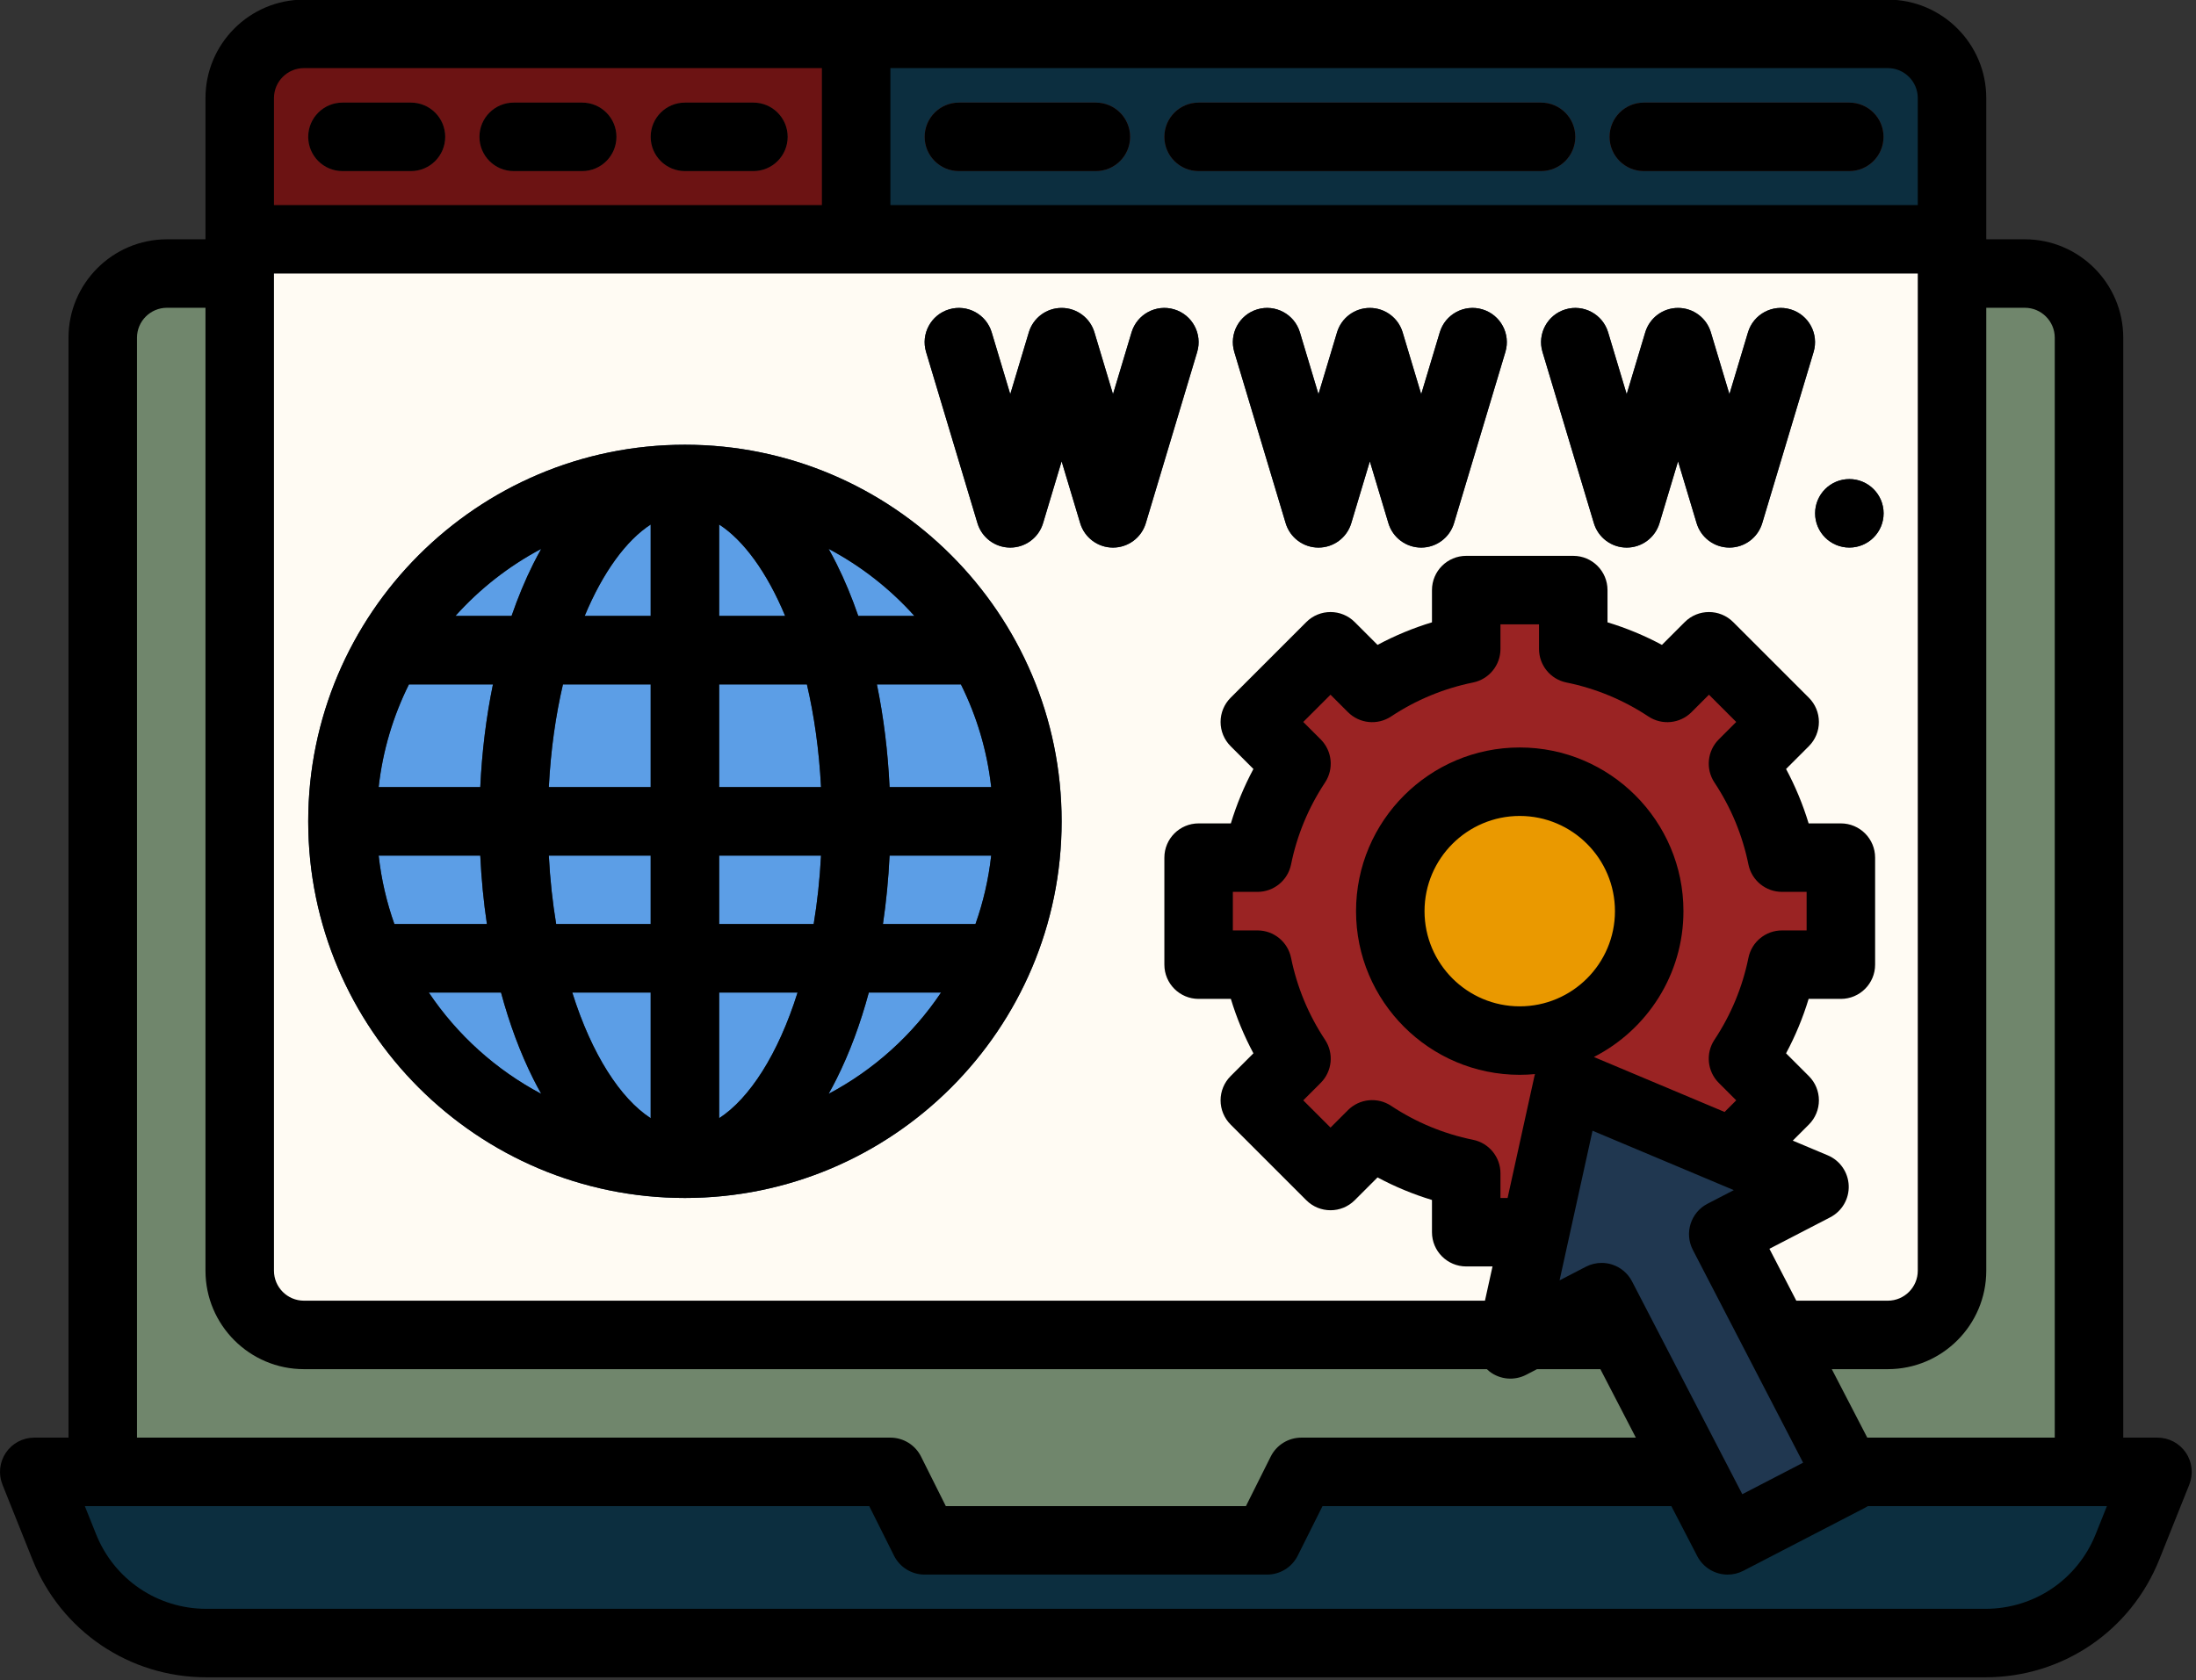 <?xml version="1.0" encoding="UTF-8" standalone="no"?> <svg xmlns="http://www.w3.org/2000/svg" xmlns:xlink="http://www.w3.org/1999/xlink" xmlns:serif="http://www.serif.com/" width="100%" height="100%" viewBox="0 0 375 287" version="1.1" xml:space="preserve" style="fill-rule:evenodd;clip-rule:evenodd;stroke-linejoin:round;stroke-miterlimit:2;"><rect x="0" y="0" width="375" height="287" fill="#333333" stroke="none"/> <g transform="matrix(1,0,0,1,-844.109,-459.375)"> <g transform="matrix(1,0,0,1,843.75,421.875)"> <g transform="matrix(0.731,0,0,-0.731,0.36,411.704)"> <path d="M488,144L24,144L24,433C24,441.284 30.716,448 39,448L473,448C481.284,448 488,441.284 488,433L488,144Z" style="fill:rgb(112,134,108);fill-rule:nonzero;"></path> </g> </g> <g transform="matrix(1,0,0,1,843.75,421.875)"> <g transform="matrix(0.731,0,0,-0.731,0.36,628.041)"> <path d="M463.79,424L48.21,424C33.588,424 20.439,432.902 15.009,446.478L8,464L208,464L216,448L296,448L304,464L504,464L496.991,446.478C491.561,432.902 478.412,424 463.79,424Z" style="fill:rgb(12,46,63);fill-rule:nonzero;"></path> </g> </g> <g transform="matrix(1,0,0,1,843.75,421.875)"> <g transform="matrix(0.731,0,0,-0.731,0.36,329.847)"> <path d="M441,392L71,392C62.716,392 56,385.284 56,377L56,103C56,94.716 62.716,88 71,88L441,88C449.284,88 456,94.716 456,103L456,377C456,385.284 449.284,392 441,392Z" style="fill:rgb(255,251,243);fill-rule:nonzero;"></path> </g> </g> <g transform="matrix(1,0,0,1,843.75,421.875)"> <g transform="matrix(0.731,0,0,-0.731,0.36,142.745)"> <path d="M456,88L56,88L56,121C56,129.284 62.716,136 71,136L441,136C449.284,136 456,129.284 456,121L456,88Z" style="fill:rgb(12,46,63);fill-rule:nonzero;"></path> </g> </g> <g transform="matrix(1,0,0,1,843.75,421.875)"> <g transform="matrix(0.731,0,0,-0.731,0.36,142.745)"> <path d="M200,88L56,88L56,121C56,129.284 62.716,136 71,136L200,136L200,88Z" style="fill:rgb(108,19,19);fill-rule:nonzero;"></path> </g> </g> <g transform="matrix(1,0,0,1,843.75,421.875)"> <g transform="matrix(0.731,0,0,-0.731,0.36,142.745)"> <path d="M96,104L80,104C75.582,104 72,107.582 72,112C72,116.418 75.582,120 80,120L96,120C100.418,120 104,116.418 104,112C104,107.582 100.418,104 96,104Z" style="fill:rgb(98,42,39);fill-rule:nonzero;"></path> </g> </g> <g transform="matrix(1,0,0,1,843.75,421.875)"> <g transform="matrix(0.731,0,0,-0.731,0.36,142.745)"> <path d="M136,104L120,104C115.582,104 112,107.582 112,112C112,116.418 115.582,120 120,120L136,120C140.418,120 144,116.418 144,112C144,107.582 140.418,104 136,104Z" style="fill:rgb(98,42,39);fill-rule:nonzero;"></path> </g> </g> <g transform="matrix(1,0,0,1,843.75,421.875)"> <g transform="matrix(0.731,0,0,-0.731,0.36,142.745)"> <path d="M176,104L160,104C155.582,104 152,107.582 152,112C152,116.418 155.582,120 160,120L176,120C180.418,120 184,116.418 184,112C184,107.582 180.418,104 176,104Z" style="fill:rgb(98,42,39);fill-rule:nonzero;"></path> </g> </g> <g transform="matrix(1,0,0,1,843.75,421.875)"> <g transform="matrix(0.731,0,0,-0.731,0.36,142.745)"> <path d="M256,104L224,104C219.582,104 216,107.582 216,112C216,116.418 219.582,120 224,120L256,120C260.418,120 264,116.418 264,112C264,107.582 260.418,104 256,104Z" style="fill:rgb(98,42,39);fill-rule:nonzero;"></path> </g> </g> <g transform="matrix(1,0,0,1,843.75,421.875)"> <g transform="matrix(0.731,0,0,-0.731,0.36,142.745)"> <path d="M360,104L280,104C275.582,104 272,107.582 272,112C272,116.418 275.582,120 280,120L360,120C364.418,120 368,116.418 368,112C368,107.582 364.418,104 360,104Z" style="fill:rgb(98,42,39);fill-rule:nonzero;"></path> </g> </g> <g transform="matrix(1,0,0,1,843.75,421.875)"> <g transform="matrix(0.731,0,0,-0.731,0.36,142.745)"> <path d="M432,104L384,104C379.582,104 376,107.582 376,112C376,116.418 379.582,120 384,120L432,120C436.418,120 440,116.418 440,112C440,107.582 436.418,104 432,104Z" style="fill:rgb(98,42,39);fill-rule:nonzero;"></path> </g> </g> <g transform="matrix(1,0,0,1,843.75,421.875)"> <g transform="matrix(0.731,0,0,-0.731,0.36,376.622)"> <path d="M240,272C240,269.38 239.872,266.766 239.615,264.159C239.358,261.551 238.974,258.963 238.463,256.393C237.952,253.823 237.316,251.285 236.555,248.777C235.795,246.27 234.913,243.806 233.91,241.385C232.908,238.965 231.789,236.599 230.554,234.288C229.319,231.978 227.973,229.733 226.518,227.554C225.062,225.376 223.503,223.274 221.841,221.249C220.179,219.223 218.421,217.284 216.569,215.431C214.716,213.579 212.777,211.821 210.751,210.159C208.726,208.497 206.624,206.938 204.446,205.482C202.267,204.027 200.022,202.681 197.712,201.446C195.401,200.211 193.035,199.092 190.615,198.09C188.194,197.087 185.73,196.205 183.223,195.445C180.715,194.684 178.177,194.048 175.607,193.537C173.037,193.026 170.449,192.642 167.841,192.385C165.234,192.128 162.62,192 160,192C157.38,192 154.766,192.128 152.159,192.385C149.551,192.642 146.963,193.026 144.393,193.537C141.823,194.048 139.284,194.684 136.777,195.445C134.27,196.205 131.806,197.087 129.385,198.09C126.965,199.092 124.599,200.211 122.288,201.446C119.978,202.681 117.733,204.027 115.554,205.482C113.376,206.938 111.274,208.497 109.249,210.159C107.223,211.821 105.284,213.579 103.431,215.431C101.579,217.284 99.821,219.223 98.159,221.249C96.497,223.274 94.938,225.376 93.482,227.554C92.027,229.733 90.681,231.978 89.446,234.288C88.211,236.599 87.092,238.965 86.09,241.385C85.087,243.806 84.205,246.27 83.445,248.777C82.684,251.285 82.048,253.823 81.537,256.393C81.026,258.963 80.642,261.551 80.385,264.159C80.128,266.766 80,269.38 80,272C80,274.62 80.128,277.234 80.385,279.841C80.642,282.449 81.026,285.038 81.537,287.607C82.048,290.177 82.684,292.716 83.445,295.223C84.205,297.73 85.087,300.194 86.09,302.615C87.092,305.035 88.211,307.401 89.446,309.712C90.681,312.022 92.027,314.267 93.482,316.446C94.938,318.624 96.497,320.726 98.159,322.751C99.821,324.777 101.579,326.716 103.431,328.569C105.284,330.421 107.223,332.179 109.249,333.841C111.274,335.503 113.376,337.062 115.554,338.518C117.733,339.973 119.978,341.319 122.288,342.554C124.599,343.789 126.965,344.908 129.385,345.91C131.806,346.913 134.27,347.795 136.777,348.555C139.284,349.316 141.823,349.952 144.393,350.463C146.963,350.974 149.551,351.358 152.159,351.615C154.766,351.872 157.38,352 160,352C162.62,352 165.234,351.872 167.841,351.615C170.449,351.358 173.037,350.974 175.607,350.463C178.177,349.952 180.715,349.316 183.223,348.555C185.73,347.795 188.194,346.913 190.615,345.91C193.035,344.908 195.401,343.789 197.712,342.554C200.022,341.319 202.267,339.973 204.446,338.518C206.624,337.062 208.726,335.503 210.751,333.841C212.777,332.179 214.716,330.421 216.569,328.569C218.421,326.716 220.179,324.777 221.841,322.751C223.503,320.726 225.062,318.624 226.518,316.446C227.973,314.267 229.319,312.022 230.554,309.712C231.789,307.401 232.908,305.035 233.91,302.615C234.913,300.194 235.795,297.73 236.555,295.223C237.316,292.716 237.952,290.177 238.463,287.607C238.974,285.038 239.358,282.449 239.615,279.841C239.872,277.234 240,274.62 240,272Z" style="fill:rgb(92,158,230);fill-rule:nonzero;"></path> </g> </g> <g transform="matrix(1,0,0,1,843.75,421.875)"> <g transform="matrix(0.731,0,0,-0.731,0.36,241.461)"> <path d="M260,151.067C256.467,151.067 253.353,153.384 252.337,156.768L248,171.226L243.663,156.768C242.647,153.384 239.533,151.067 236,151.067C232.467,151.067 229.353,153.384 228.337,156.768L216.337,196.768C215.067,201 217.47,205.46 221.701,206.729C225.933,208 230.393,205.597 231.663,201.365L236,186.908L240.337,201.366C241.353,204.75 244.467,207.067 248,207.067C251.533,207.067 254.647,204.75 255.663,201.366L260,186.908L264.337,201.366C265.608,205.597 270.066,208 274.299,206.73C278.53,205.46 280.933,201.001 279.663,196.769L267.663,156.769C266.647,153.384 263.533,151.067 260,151.067Z" style="fill:rgb(32,55,80);fill-rule:nonzero;"></path> </g> </g> <g transform="matrix(1,0,0,1,843.75,421.875)"> <g transform="matrix(0.731,0,0,-0.731,0.36,241.461)"> <path d="M332,151.067C328.467,151.067 325.353,153.384 324.337,156.768L320,171.226L315.663,156.768C314.647,153.384 311.533,151.067 308,151.067C304.467,151.067 301.353,153.384 300.337,156.768L288.337,196.768C287.067,201 289.47,205.46 293.701,206.729C297.934,208 302.392,205.597 303.663,201.365L308,186.908L312.337,201.366C313.353,204.75 316.467,207.067 320,207.067C323.533,207.067 326.647,204.75 327.663,201.366L332,186.908L336.337,201.366C337.607,205.597 342.066,208 346.299,206.73C350.53,205.46 352.933,201.001 351.663,196.769L339.663,156.769C338.647,153.384 335.533,151.067 332,151.067Z" style="fill:rgb(32,55,80);fill-rule:nonzero;"></path> </g> </g> <g transform="matrix(1,0,0,1,843.75,421.875)"> <g transform="matrix(0.731,0,0,-0.731,0.36,241.461)"> <path d="M404,151.067C400.467,151.067 397.353,153.384 396.337,156.768L392,171.226L387.663,156.768C386.647,153.384 383.533,151.067 380,151.067C376.467,151.067 373.353,153.384 372.337,156.768L360.337,196.768C359.067,201 361.47,205.46 365.701,206.729C369.934,208 374.392,205.597 375.663,201.365L380,186.908L384.337,201.366C385.353,204.75 388.467,207.067 392,207.067C395.533,207.067 398.647,204.75 399.663,201.366L404,186.908L408.337,201.366C409.607,205.597 414.064,208 418.299,206.73C422.53,205.46 424.933,201.001 423.663,196.769L411.663,156.769C410.647,153.384 407.533,151.067 404,151.067Z" style="fill:rgb(32,55,80);fill-rule:nonzero;"></path> </g> </g> <g transform="matrix(1,0,0,1,843.75,421.875)"> <g transform="matrix(0.731,0,0,-0.731,0.36,376.622)"> <path d="M160,360C111.477,360 72,320.523 72,272C72,223.477 111.477,184 160,184C208.523,184 248,223.477 248,272C248,320.523 208.523,360 160,360ZM168,320L168,341.357C173.678,337.677 179.138,330.269 183.415,320L168,320ZM188.496,304C190.189,296.742 191.349,288.69 191.795,280L168,280L168,304L188.496,304ZM152,341.357L152,320L136.585,320C140.862,330.269 146.322,337.677 152,341.357ZM152,304L152,280L128.206,280C128.652,288.69 129.812,296.742 131.505,304L152,304ZM112.192,280L88.455,280C89.403,288.537 91.851,296.624 95.528,304L115.152,304C113.586,296.372 112.584,288.305 112.192,280ZM88.455,264L112.192,264C112.45,258.544 112.972,253.194 113.743,248L92.128,248C90.321,253.097 89.071,258.453 88.455,264ZM128.206,264L152,264L152,248L129.922,248C129.087,253.042 128.494,258.384 128.206,264ZM152,232L152,202.643C144.938,207.219 138.214,217.563 133.687,232L152,232ZM168,202.643L168,232L186.313,232C181.786,217.563 175.062,207.219 168,202.643ZM168,248L168,264L191.794,264C191.506,258.384 190.913,253.042 190.077,248L168,248ZM207.808,264L231.545,264C230.929,258.453 229.679,253.097 227.872,248L206.257,248C207.027,253.194 207.55,258.544 207.808,264ZM207.808,280C207.416,288.305 206.415,296.372 204.849,304L224.473,304C228.149,296.624 230.597,288.537 231.546,280L207.808,280ZM213.608,320L200.497,320C199.013,324.293 197.33,328.365 195.439,332.146C194.834,333.357 194.21,334.528 193.573,335.666C201.151,331.653 207.931,326.334 213.608,320ZM126.427,335.666C125.789,334.529 125.166,333.358 124.561,332.146C122.671,328.365 120.987,324.293 119.503,320L106.392,320C112.069,326.334 118.849,331.653 126.427,335.666ZM100.167,232L117.041,232C119.01,224.7 121.53,217.915 124.561,211.854C125.166,210.643 125.79,209.472 126.427,208.334C115.84,213.94 106.807,222.1 100.167,232ZM193.573,208.334C194.211,209.471 194.834,210.642 195.439,211.854C198.47,217.915 200.99,224.7 202.959,232L219.833,232C213.193,222.1 204.16,213.94 193.573,208.334Z" style="fill:rgb(32,55,80);fill-rule:nonzero;"></path> </g> </g> <g transform="matrix(1,0,0,1,843.75,421.875)"> <g transform="matrix(0.731,0,0,-0.731,0.36,271.378)"> <path d="M432.02,192C427.602,192 424.015,195.582 424.015,200C424.015,204.418 427.592,208 432.01,208L432.02,208C436.439,208 440.02,204.418 440.02,200C440.02,195.582 436.438,192 432.02,192Z" style="fill:rgb(32,55,80);fill-rule:nonzero;"></path> </g> </g> <g transform="matrix(1,0,0,1,843.75,421.875)"> <g transform="matrix(0.731,0,0,-0.731,0.36,407.293)"> <path d="M430.035,280.48L430.035,305.485L416.28,305.485C414.66,313.466 411.517,320.893 407.171,327.454L416.903,337.186L399.221,354.868L389.489,345.136C382.928,349.482 375.501,352.625 367.52,354.245L367.52,368L342.514,368L342.514,354.245C334.533,352.625 327.106,349.482 320.545,345.136L310.813,354.868L293.131,337.186L302.863,327.454C298.517,320.893 295.374,313.466 293.754,305.485L280,305.485L280,280.479L293.755,280.479C295.375,272.498 298.518,265.071 302.864,258.51L293.132,248.778L310.814,231.096L320.546,240.828C327.107,236.482 334.534,233.339 342.515,231.719L342.515,217.965L367.521,217.965L367.521,231.72C375.502,233.34 382.929,236.483 389.49,240.829L399.222,231.097L416.904,248.779L407.172,258.511C411.518,265.072 414.661,272.499 416.281,280.48L430.035,280.48Z" style="fill:rgb(154,35,35);fill-rule:nonzero;"></path> </g> </g> <g transform="matrix(1,0,0,1,843.75,421.875)"> <g transform="matrix(0.731,0,0,-0.731,0.36,407.293)"> <path d="M385.261,292.982C385.261,291.991 385.212,291.003 385.115,290.018C385.018,289.032 384.873,288.053 384.68,287.082C384.487,286.11 384.246,285.151 383.959,284.203C383.671,283.255 383.338,282.324 382.959,281.409C382.58,280.493 382.157,279.599 381.69,278.726C381.223,277.852 380.714,277.003 380.164,276.18C379.614,275.356 379.025,274.562 378.396,273.796C377.768,273.03 377.103,272.297 376.403,271.597C375.703,270.897 374.97,270.232 374.204,269.604C373.438,268.975 372.644,268.386 371.82,267.836C370.996,267.286 370.148,266.777 369.274,266.31C368.401,265.843 367.507,265.42 366.591,265.041C365.676,264.662 364.745,264.329 363.797,264.041C362.849,263.754 361.89,263.513 360.918,263.32C359.947,263.127 358.968,262.982 357.982,262.885C356.997,262.788 356.009,262.739 355.018,262.739C354.028,262.739 353.039,262.788 352.054,262.885C351.068,262.982 350.089,263.127 349.118,263.32C348.146,263.513 347.187,263.754 346.239,264.041C345.291,264.329 344.36,264.662 343.444,265.041C342.529,265.42 341.635,265.843 340.762,266.31C339.888,266.777 339.039,267.286 338.216,267.836C337.392,268.386 336.598,268.975 335.832,269.604C335.066,270.232 334.333,270.897 333.633,271.597C332.933,272.297 332.268,273.03 331.64,273.796C331.011,274.562 330.422,275.356 329.872,276.18C329.322,277.003 328.813,277.852 328.346,278.726C327.879,279.599 327.456,280.493 327.077,281.409C326.698,282.324 326.365,283.255 326.077,284.203C325.79,285.151 325.549,286.11 325.356,287.082C325.163,288.053 325.018,289.032 324.921,290.018C324.824,291.003 324.775,291.991 324.775,292.982C324.775,293.972 324.824,294.961 324.921,295.946C325.018,296.932 325.163,297.911 325.356,298.882C325.549,299.854 325.79,300.813 326.077,301.761C326.365,302.709 326.698,303.64 327.077,304.555C327.456,305.471 327.879,306.365 328.346,307.238C328.813,308.112 329.322,308.961 329.872,309.784C330.422,310.608 331.011,311.402 331.64,312.168C332.268,312.934 332.933,313.667 333.633,314.367C334.333,315.067 335.066,315.732 335.832,316.36C336.598,316.989 337.392,317.578 338.216,318.128C339.039,318.678 339.888,319.187 340.762,319.654C341.635,320.121 342.529,320.544 343.444,320.923C344.36,321.302 345.291,321.635 346.239,321.923C347.187,322.21 348.146,322.451 349.118,322.644C350.089,322.837 351.068,322.982 352.054,323.079C353.039,323.176 354.028,323.225 355.018,323.225C356.009,323.225 356.997,323.176 357.982,323.079C358.968,322.982 359.947,322.837 360.918,322.644C361.89,322.451 362.849,322.21 363.797,321.923C364.745,321.635 365.676,321.302 366.591,320.923C367.507,320.544 368.401,320.121 369.274,319.654C370.148,319.187 370.996,318.678 371.82,318.128C372.644,317.578 373.438,316.989 374.204,316.36C374.97,315.732 375.703,315.067 376.403,314.367C377.103,313.667 377.768,312.934 378.396,312.168C379.025,311.402 379.614,310.608 380.164,309.784C380.714,308.961 381.223,308.112 381.69,307.238C382.157,306.365 382.58,305.471 382.959,304.556C383.338,303.64 383.671,302.709 383.959,301.761C384.246,300.813 384.487,299.854 384.68,298.882C384.873,297.911 385.018,296.932 385.115,295.946C385.212,294.961 385.261,293.972 385.261,292.982Z" style="fill:rgb(234,153,0);fill-rule:nonzero;"></path> </g> </g> <g transform="matrix(1,0,0,1,843.75,421.875)"> <g transform="matrix(0.731,0,0,-0.731,0.36,544.131)"> <path d="M423.872,415.778L366.276,440L352.837,378.98L374.148,390.02L403.586,333.192L432,347.911L402.562,404.739L423.872,415.778Z" style="fill:rgb(32,55,80);fill-rule:nonzero;"></path> </g> </g> <g transform="matrix(1,0,0,1,843.75,421.875)"> <g transform="matrix(0.731,0,0,-0.731,0.36,382.469)"> <path d="M510.625,132.485C509.137,134.683 506.654,136 504,136L496,136L496,393C496,405.682 485.683,416 473,416L464,416L464,449C464,461.682 453.683,472 441,472L71,472C58.317,472 48,461.682 48,449L48,416L39,416C26.317,416 16,405.682 16,393L16,136L8,136C5.346,136 2.863,134.683 1.375,132.485C-0.113,130.287 -0.414,127.494 0.572,125.029L7.581,107.508C14.266,90.797 30.213,80 48.21,80L463.79,80C481.787,80 497.734,90.797 504.419,107.507L511.428,125.028C512.414,127.494 512.113,130.287 510.625,132.485ZM473,400C476.859,400 480,396.86 480,393L480,136L436.202,136L427.914,152L441,152C453.683,152 464,162.318 464,175L464,400L473,400ZM71,168C67.141,168 64,171.14 64,175L64,408L448,408L448,175C448,171.14 444.859,168 441,168L419.625,168L413.345,180.123L427.552,187.483C430.309,188.911 431.99,191.804 431.865,194.906C431.742,198.008 429.835,200.758 426.973,201.961L418.801,205.398L422.56,209.156C424.061,210.656 424.904,212.691 424.904,214.813C424.904,216.935 424.061,218.97 422.561,220.47L417.231,225.8C419.408,229.863 421.169,234.112 422.503,238.515L430.034,238.515C434.452,238.515 438.034,242.097 438.034,246.515L438.034,271.521C438.034,275.939 434.452,279.521 430.034,279.521L422.503,279.521C421.169,283.924 419.407,288.173 417.231,292.236L422.561,297.566C424.061,299.066 424.904,301.101 424.904,303.223C424.904,305.345 424.061,307.38 422.56,308.88L404.877,326.562C401.754,329.686 396.689,329.686 393.564,326.562L388.235,321.232C384.172,323.409 379.923,325.171 375.52,326.505L375.52,334.036C375.52,338.454 371.938,342.036 367.52,342.036L342.514,342.036C338.096,342.036 334.514,338.454 334.514,334.036L334.514,326.505C330.112,325.171 325.863,323.409 321.799,321.232L316.47,326.562C313.346,329.686 308.281,329.686 305.157,326.562L287.474,308.88C285.973,307.38 285.13,305.345 285.13,303.223C285.13,301.101 285.973,299.066 287.473,297.566L292.803,292.236C290.626,288.173 288.865,283.924 287.531,279.521L280,279.521C275.582,279.521 272,275.939 272,271.521L272,246.515C272,242.097 275.582,238.515 280,238.515L287.531,238.515C288.865,234.112 290.627,229.863 292.803,225.8L287.473,220.47C285.973,218.97 285.13,216.935 285.13,214.813C285.13,212.691 285.973,210.656 287.474,209.156L305.157,191.474C308.28,188.35 313.345,188.35 316.47,191.474L321.799,196.804C325.862,194.627 330.111,192.865 334.514,191.531L334.514,184C334.514,179.582 338.096,176 342.514,176L348.656,176L346.894,168L71,168ZM355.018,236.775C342.753,236.775 332.775,246.753 332.775,259.018C332.775,271.283 342.754,281.261 355.018,281.261C367.282,281.261 377.26,271.283 377.26,259.018C377.26,246.753 367.282,236.775 355.018,236.775ZM393.26,259.018C393.26,280.105 376.105,297.261 355.018,297.261C333.931,297.261 316.775,280.105 316.775,259.018C316.775,237.931 333.931,220.775 355.018,220.775C356.22,220.775 357.406,220.838 358.58,220.947C358.541,220.808 358.495,220.671 358.463,220.529L352.18,192L350.515,192L350.515,197.754C350.515,201.559 347.835,204.837 344.107,205.594C337.257,206.985 330.817,209.656 324.962,213.533C321.791,215.633 317.578,215.209 314.888,212.52L310.814,208.445L304.445,214.813L308.521,218.889C311.21,221.579 311.634,225.792 309.534,228.963C305.657,234.817 302.986,241.257 301.596,248.106C300.839,251.835 297.561,254.515 293.756,254.515L288,254.515L288,263.521L293.755,263.521C297.56,263.521 300.838,266.201 301.595,269.93C302.986,276.779 305.657,283.22 309.533,289.073C311.634,292.244 311.21,296.457 308.52,299.147L304.444,303.223L310.813,309.591L314.887,305.516C317.576,302.827 321.789,302.402 324.961,304.503C330.816,308.38 337.257,311.051 344.106,312.441C347.835,313.198 350.514,316.477 350.514,320.281L350.514,326.036L359.52,326.036L359.52,320.281C359.52,316.476 362.2,313.198 365.928,312.441C372.777,311.051 379.217,308.38 385.073,304.503C388.246,302.401 392.458,302.826 395.147,305.516L399.221,309.591L405.59,303.223L401.514,299.147C398.825,296.457 398.401,292.244 400.501,289.073C404.378,283.219 407.049,276.779 408.439,269.93C409.196,266.201 412.474,263.521 416.279,263.521L422.034,263.521L422.034,254.515L416.279,254.515C412.474,254.515 409.196,251.835 408.439,248.106C407.048,241.257 404.377,234.816 400.501,228.963C398.4,225.792 398.824,221.579 401.514,218.889L405.59,214.813L402.873,212.096L372.335,224.938C384.74,231.268 393.26,244.163 393.26,259.018ZM381.251,172.507C380.275,174.391 378.591,175.81 376.568,176.452C375.778,176.703 374.962,176.827 374.147,176.827C372.878,176.827 371.615,176.525 370.467,175.931L364.322,172.748L372.022,207.712L405.025,193.833L398.88,190.65C394.957,188.618 393.424,183.79 395.456,179.867L421.215,130.143L407.008,122.783L381.251,172.507ZM448,449L448,424L208,424L208,456L441,456C444.859,456 448,452.86 448,449ZM71,456L192,456L192,424L64,424L64,449C64,452.86 67.141,456 71,456ZM32,393C32,396.86 35.141,400 39,400L48,400L48,175C48,162.318 58.317,152 71,152L347.338,152C347.54,151.808 347.741,151.615 347.965,151.443C350.427,149.551 353.761,149.258 356.517,150.685L359.056,152L373.855,152L382.143,136L304,136C300.97,136 298.2,134.288 296.845,131.578L291.056,120L220.945,120L215.156,131.578C213.8,134.288 211.03,136 208,136L32,136L32,393ZM489.563,113.45C485.323,102.85 475.206,96 463.79,96L48.21,96C36.794,96 26.677,102.85 22.437,113.45L19.817,120L203.056,120L208.845,108.422C210.2,105.712 212.97,104 216,104L296,104C299.03,104 301.8,105.712 303.155,108.422L308.944,120L390.432,120L396.483,108.32C397.906,105.573 400.699,103.998 403.593,103.998C404.832,103.998 406.09,104.287 407.266,104.896L435.68,119.615C435.907,119.733 436.127,119.862 436.34,119.999L492.184,119.999L489.563,113.45Z" style="fill-rule:nonzero;"></path> </g> </g> <g transform="matrix(1,0,0,1,843.75,421.875)"> <g transform="matrix(0.731,0,0,-0.731,0.36,142.745)"> <path d="M80,104L96,104C100.418,104 104,107.582 104,112C104,116.418 100.418,120 96,120L80,120C75.582,120 72,116.418 72,112C72,107.582 75.582,104 80,104Z" style="fill-rule:nonzero;"></path> </g> </g> <g transform="matrix(1,0,0,1,843.75,421.875)"> <g transform="matrix(0.731,0,0,-0.731,0.36,142.745)"> <path d="M120,104L136,104C140.418,104 144,107.582 144,112C144,116.418 140.418,120 136,120L120,120C115.582,120 112,116.418 112,112C112,107.582 115.582,104 120,104Z" style="fill-rule:nonzero;"></path> </g> </g> <g transform="matrix(1,0,0,1,843.75,421.875)"> <g transform="matrix(0.731,0,0,-0.731,0.36,142.745)"> <path d="M160,104L176,104C180.418,104 184,107.582 184,112C184,116.418 180.418,120 176,120L160,120C155.582,120 152,116.418 152,112C152,107.582 155.582,104 160,104Z" style="fill-rule:nonzero;"></path> </g> </g> <g transform="matrix(1,0,0,1,843.75,421.875)"> <g transform="matrix(0.731,0,0,-0.731,0.36,142.745)"> <path d="M224,104L256,104C260.418,104 264,107.582 264,112C264,116.418 260.418,120 256,120L224,120C219.582,120 216,116.418 216,112C216,107.582 219.582,104 224,104Z" style="fill-rule:nonzero;"></path> </g> </g> <g transform="matrix(1,0,0,1,843.75,421.875)"> <g transform="matrix(0.731,0,0,-0.731,0.36,142.745)"> <path d="M280,104L360,104C364.418,104 368,107.582 368,112C368,116.418 364.418,120 360,120L280,120C275.582,120 272,116.418 272,112C272,107.582 275.582,104 280,104Z" style="fill-rule:nonzero;"></path> </g> </g> <g transform="matrix(1,0,0,1,843.75,421.875)"> <g transform="matrix(0.731,-3.24377e-31,3.24311e-31,-0.731,0.36,142.745)"> <path d="M384,104L432,104C436.418,104 440,107.582 440,112C440,116.418 436.418,120 432,120L384,120C379.582,120 376,116.418 376,112C376,107.582 379.582,104 384,104Z" style="fill-rule:nonzero;"></path> </g> </g> <g transform="matrix(1,0,0,1,843.75,421.875)"> <g transform="matrix(0.731,0,0,-0.731,0.36,376.622)"> <path d="M160,360C111.477,360 72,320.523 72,272C72,223.477 111.477,184 160,184C208.523,184 248,223.477 248,272C248,320.523 208.523,360 160,360ZM168,320L168,341.357C173.678,337.677 179.138,330.269 183.415,320L168,320ZM188.496,304C190.189,296.742 191.349,288.69 191.795,280L168,280L168,304L188.496,304ZM152,341.357L152,320L136.585,320C140.862,330.269 146.322,337.677 152,341.357ZM152,304L152,280L128.206,280C128.652,288.69 129.812,296.742 131.505,304L152,304ZM112.192,280L88.455,280C89.403,288.537 91.851,296.624 95.528,304L115.152,304C113.586,296.372 112.584,288.305 112.192,280ZM88.455,264L112.192,264C112.45,258.544 112.972,253.194 113.743,248L92.128,248C90.321,253.097 89.071,258.453 88.455,264ZM128.206,264L152,264L152,248L129.922,248C129.087,253.042 128.494,258.384 128.206,264ZM152,232L152,202.643C144.938,207.219 138.214,217.563 133.687,232L152,232ZM168,202.643L168,232L186.313,232C181.786,217.563 175.062,207.219 168,202.643ZM168,248L168,264L191.794,264C191.506,258.384 190.913,253.042 190.077,248L168,248ZM207.808,264L231.545,264C230.929,258.453 229.679,253.097 227.872,248L206.257,248C207.027,253.194 207.55,258.544 207.808,264ZM207.808,280C207.416,288.305 206.415,296.372 204.849,304L224.473,304C228.149,296.624 230.597,288.537 231.546,280L207.808,280ZM213.608,320L200.497,320C199.013,324.293 197.33,328.365 195.439,332.146C194.832,333.36 194.205,334.529 193.565,335.669C201.146,331.656 207.929,326.336 213.608,320ZM126.439,335.672C125.798,334.53 125.168,333.363 124.56,332.146C122.67,328.365 120.986,324.293 119.502,320L106.391,320C112.072,326.337 118.856,331.659 126.439,335.672ZM100.167,232L117.041,232C119.01,224.7 121.53,217.915 124.561,211.854C125.169,210.637 125.799,209.47 126.44,208.328C115.847,213.934 106.81,222.096 100.167,232ZM193.574,208.335C194.211,209.472 194.834,210.643 195.439,211.854C198.47,217.915 200.99,224.7 202.959,232L219.833,232C213.193,222.1 204.161,213.941 193.574,208.335Z" style="fill-rule:nonzero;"></path> </g> </g> <g transform="matrix(1,0,0,1,843.75,421.875)"> <g transform="matrix(0.731,0,0,-0.731,0.36,241.46)"> <path d="M274.299,206.729C270.066,208 265.608,205.597 264.337,201.365L260,186.907L255.663,201.365C254.647,204.749 251.533,207.066 248,207.066C244.467,207.066 241.353,204.749 240.337,201.365L236,186.907L231.663,201.365C230.393,205.596 225.934,208 221.701,206.729C217.47,205.459 215.067,201 216.337,196.768L228.337,156.768C229.353,153.384 232.467,151.067 236,151.067C239.533,151.067 242.647,153.384 243.663,156.768L248,171.225L252.337,156.767C253.353,153.383 256.467,151.066 260,151.066C263.533,151.066 266.647,153.383 267.663,156.767L279.663,196.767C280.933,200.999 278.53,205.459 274.299,206.729Z" style="fill-rule:nonzero;"></path> </g> </g> <g transform="matrix(1,0,0,1,843.75,421.875)"> <g transform="matrix(0.731,0,0,-0.731,0.36,241.46)"> <path d="M300.337,156.767C301.353,153.383 304.467,151.066 308,151.066C311.533,151.066 314.647,153.383 315.663,156.767L320,171.225L324.337,156.767C325.353,153.383 328.467,151.066 332,151.066C335.533,151.066 338.647,153.383 339.663,156.767L351.663,196.767C352.933,200.999 350.53,205.459 346.299,206.728C342.066,207.999 337.607,205.596 336.337,201.364L332,186.907L327.663,201.365C326.647,204.749 323.533,207.066 320,207.066C316.467,207.066 313.353,204.749 312.337,201.365L308,186.907L303.663,201.365C302.392,205.596 297.934,208 293.701,206.729C289.47,205.459 287.067,201 288.337,196.768L300.337,156.767Z" style="fill-rule:nonzero;"></path> </g> </g> <g transform="matrix(1,0,0,1,843.75,421.875)"> <g transform="matrix(0.731,0,0,-0.731,0.36,241.46)"> <path d="M372.337,156.767C373.353,153.383 376.467,151.066 380,151.066C383.533,151.066 386.647,153.383 387.663,156.767L392,171.225L396.337,156.767C397.353,153.383 400.467,151.066 404,151.066C407.533,151.066 410.647,153.383 411.663,156.767L423.663,196.767C424.933,200.999 422.53,205.459 418.299,206.728C414.064,207.999 409.607,205.596 408.337,201.364L404,186.907L399.663,201.365C398.647,204.749 395.533,207.066 392,207.066C388.467,207.066 385.353,204.749 384.337,201.365L380,186.907L375.663,201.365C374.392,205.596 369.934,208 365.701,206.729C361.47,205.459 359.067,201 360.337,196.768L372.337,156.767Z" style="fill-rule:nonzero;"></path> </g> </g> <g transform="matrix(1,0,0,1,843.75,421.875)"> <g transform="matrix(0.731,0,0,-0.731,0.36,271.378)"> <path d="M432.02,192C436.439,192 440.02,195.582 440.02,200C440.02,204.418 436.439,208 432.02,208L432.01,208C427.592,208 424.015,204.418 424.015,200C424.015,195.582 427.602,192 432.02,192Z" style="fill-rule:nonzero;"></path> </g> </g> </g> </svg> 